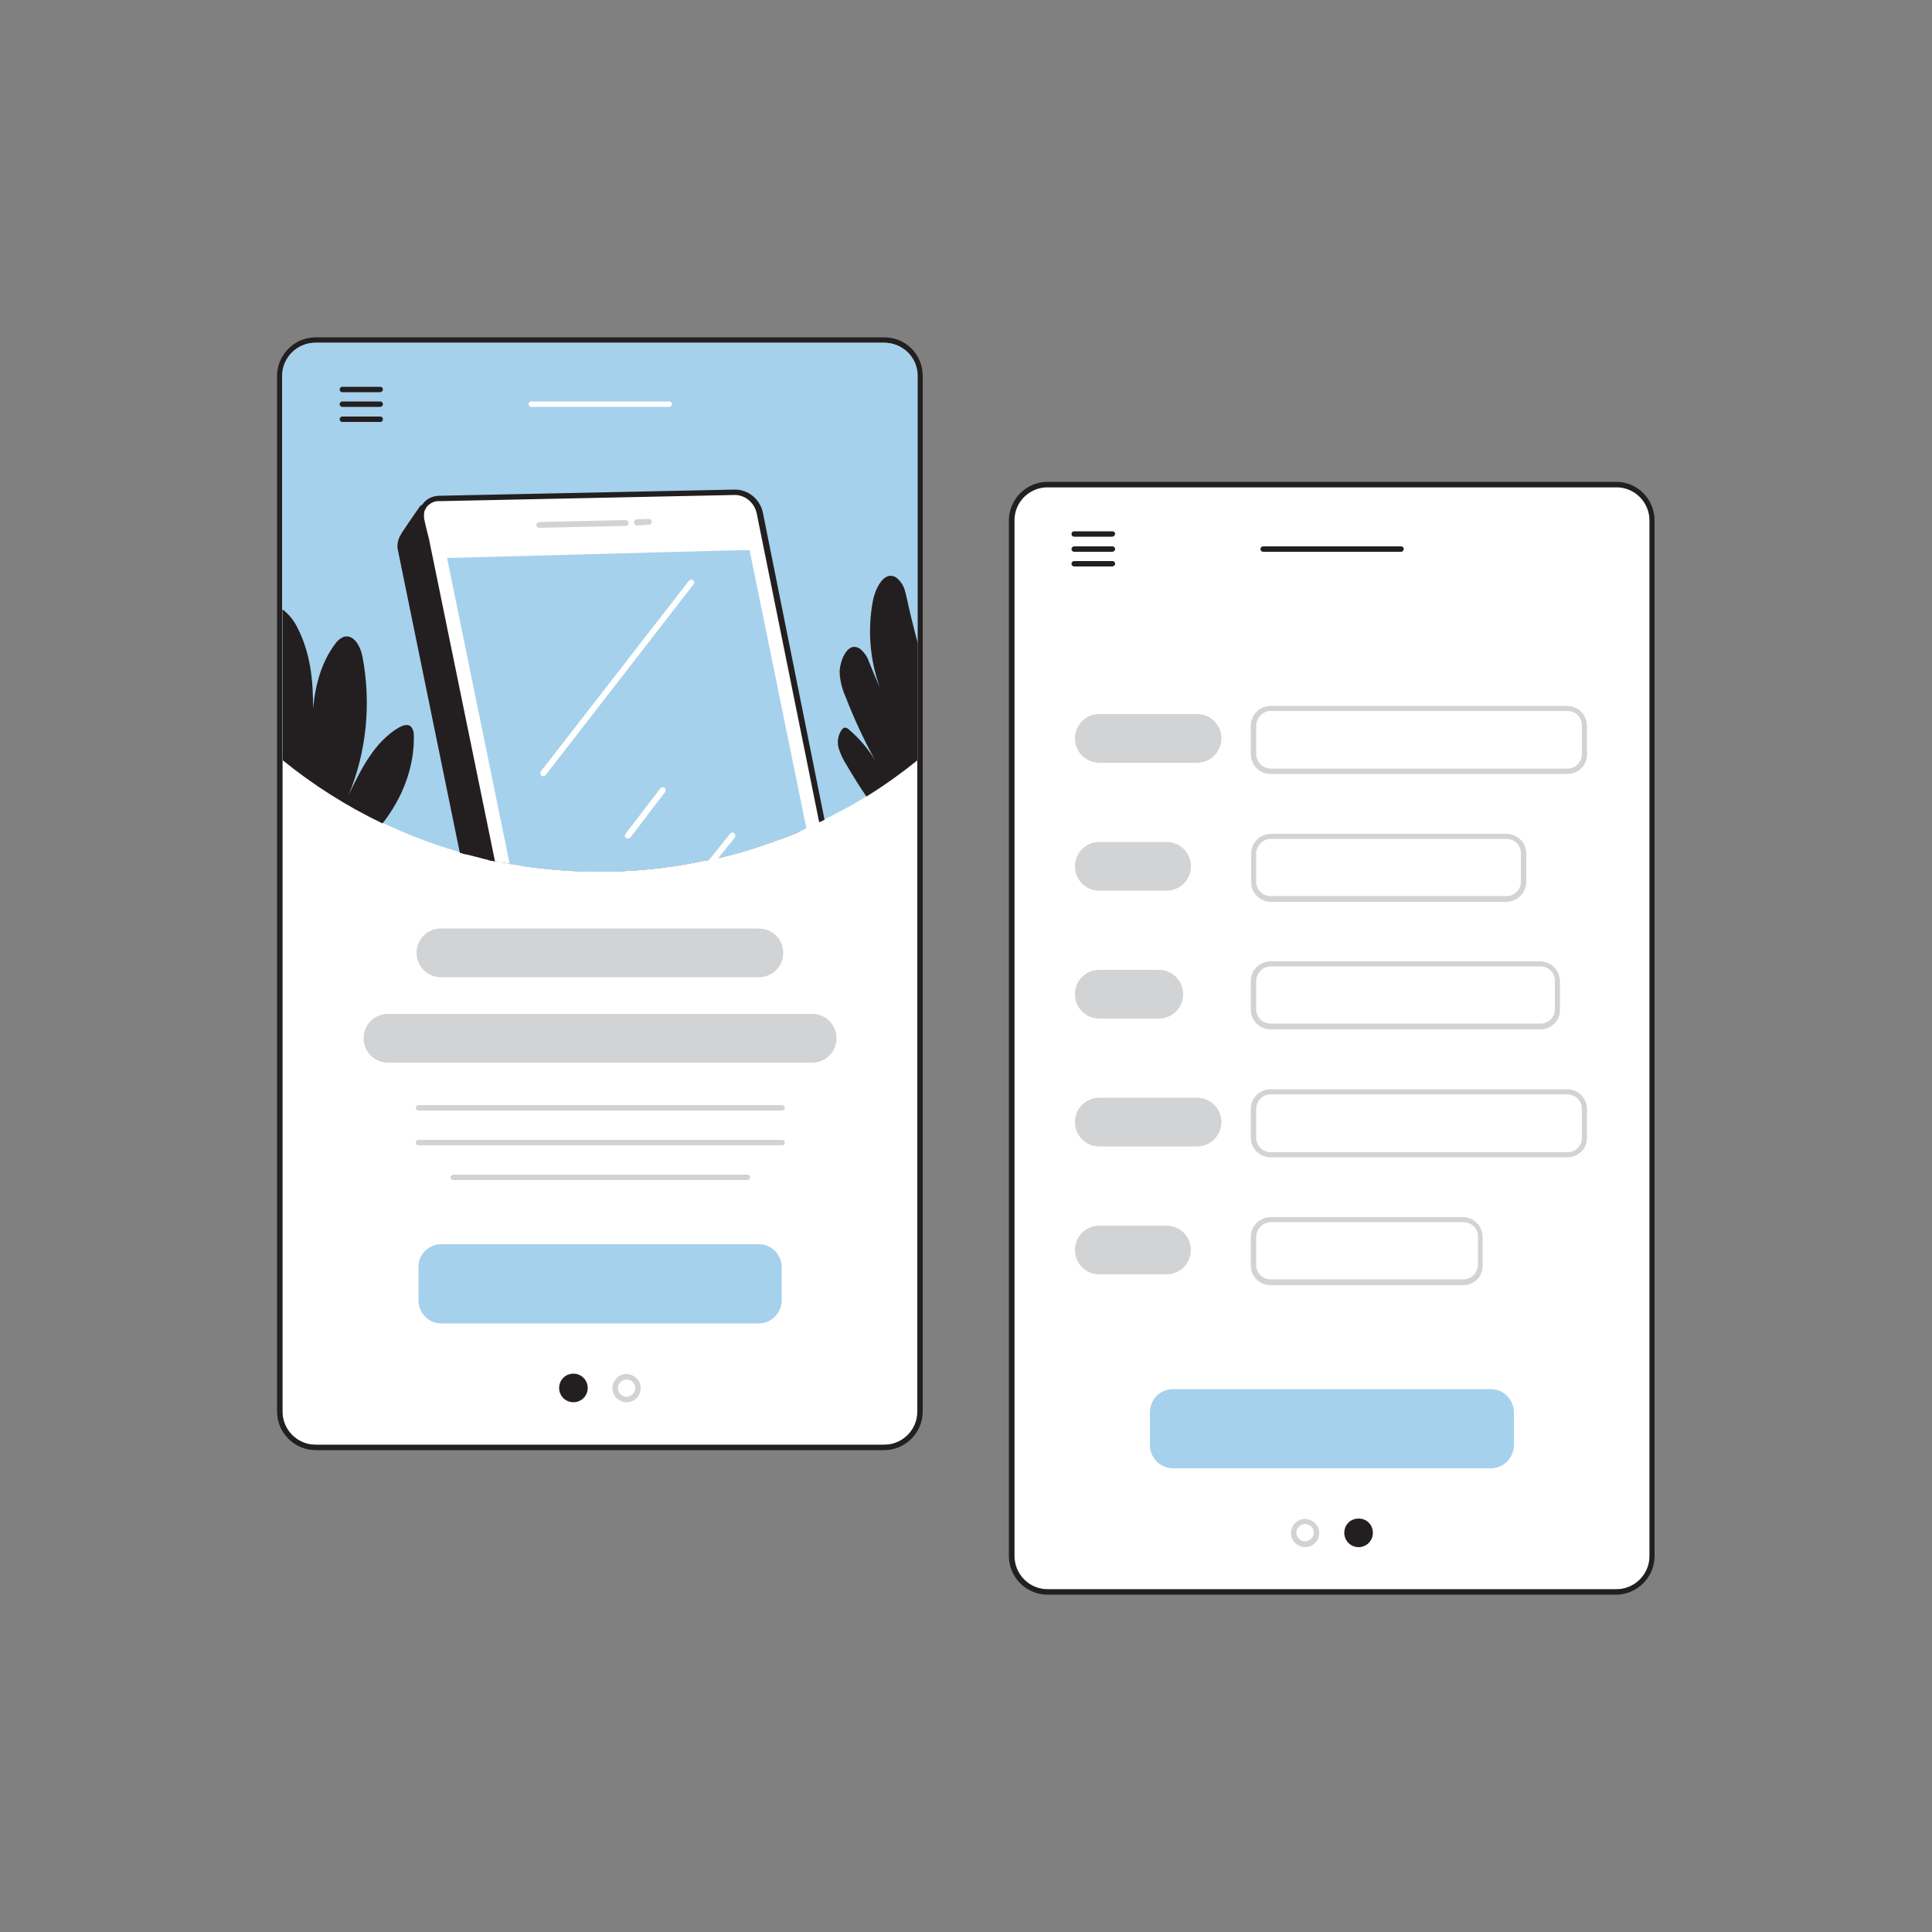 <svg transform="scale(1)" version="1.1" id="uJSBw7LUmX" xmlns="http://www.w3.org/2000/svg" xmlns:xlink="http://www.w3.org/1999/xlink" x="0px" y="0px" viewBox="0 0 500 500" xml:space="preserve" class="pbimage_pbimage__wrapper__image__0LEis false"><rect x="0" y="0" width="500" height="500" fill="#808080" stroke="none"/><title>Landing Page 1</title><style type="text/css"> .st0{fill:#FFFFFF;} .st1{fill:#231F20;} .st2{fill:#68E1FD;} .st3{fill:#D1D3D4;}
 .st3{fill:#D1D3D4;}
 .st2{fill:#a6d1ec;}
 .st1{fill:#231F20;}
 .st0{fill:#FFFFFF;}</style><g id="Screen_2"><path class="st0" d="M237.5,97.3v268c0,4.8-3.9,8.6-8.6,8.6c0,0,0,0,0,0H81.7c-4.8,0-8.6-3.9-8.6-8.6l0,0v-268
		c0-4.8,3.9-8.6,8.6-8.6c0,0,0,0,0,0h147.1C233.6,88.7,237.5,92.5,237.5,97.3L237.5,97.3z" fill="#FFFFFF"></path><path class="st1" d="M228.8,88.7c4.8,0,8.6,3.9,8.6,8.6l0,0v268c0,4.8-3.9,8.6-8.6,8.6c0,0,0,0,0,0H81.7c-4.8,0-8.6-3.9-8.6-8.6
		l0,0v-268c0-4.8,3.9-8.6,8.6-8.6c0,0,0,0,0,0L228.8,88.7 M228.8,87.3H81.7c-5.5,0-10,4.5-10,10v268c0,5.5,4.5,10,10,10h147.1
		c5.5,0,10-4.5,10-10v-268C238.8,91.7,234.4,87.3,228.8,87.3z" fill="#231F20"></path><path class="st2" d="M237.5,97.3v99.4c-4.1,3.3-8.4,6.4-12.9,9.2c-0.1,0.1-0.2,0.2-0.4,0.2c-1.9,1.2-3.9,2.4-5.9,3.4
		c-1.6,0.9-3.2,1.7-4.8,2.5h-0.1l-0.6,0.3l0,0l-0.7,0.3c-1.1,0.5-2.1,1-3.2,1.5l-0.2,0.1l-0.5,0.2l-0.6,0.3l-0.2,0.1l-0.2,0.1
		l-0.2,0.1l-0.3,0.1l-0.3,0.1c-0.1,0.1-0.3,0.1-0.4,0.2l-0.3,0.1c-0.6,0.2-1.1,0.5-1.7,0.7s-0.9,0.4-1.3,0.5l-0.6,0.2l-0.6,0.2
		c-5.1,1.9-10.4,3.6-15.8,4.8c-0.8,0.2-1.6,0.4-2.4,0.5l-0.7,0.1c-0.7,0.1-1.4,0.3-2.1,0.4c-8.4,1.7-16.9,2.5-25.4,2.5
		c-6,0-12-0.4-18-1.2c-0.8-0.1-1.7-0.2-2.5-0.4c-0.4-0.1-0.8-0.1-1.2-0.2l-0.7-0.1l-0.7-0.1h-0.1l-1.4-0.3c-0.3,0-0.5-0.1-0.8-0.1
		c-0.3,0-0.5-0.1-0.8-0.2c-0.4-0.1-0.8-0.1-1.2-0.2c-0.2,0-0.5-0.1-0.7-0.1c0,0-0.1,0-0.1,0c-0.2,0-0.4-0.1-0.6-0.1l-0.2-0.1
		c-0.2,0-0.3-0.1-0.5-0.1c-0.8-0.2-1.5-0.4-2.3-0.6l-0.8-0.2l-0.8-0.2c-0.4-0.1-0.8-0.2-1.2-0.3s-0.6-0.1-0.8-0.2l-0.8-0.2
		c-16.7-4.8-32.3-13-45.9-24V97.3c0-4.8,3.9-8.6,8.6-8.6c0,0,0,0,0,0h147.1C233.7,88.7,237.5,92.5,237.5,97.3z" fill="#a6d1ec"></path><path class="st1" d="M98.4,101.5h-9.8c-0.4,0-0.7-0.3-0.7-0.7c0-0.4,0.3-0.7,0.7-0.7h9.8c0.4,0,0.7,0.3,0.7,0.7
		C99.1,101.1,98.8,101.5,98.4,101.5z" fill="#231F20"></path><path class="st1" d="M98.4,105.3h-9.8c-0.4,0-0.7-0.3-0.7-0.7c0-0.4,0.3-0.7,0.7-0.7h9.8c0.4,0,0.7,0.3,0.7,0.7
		C99.1,105,98.8,105.3,98.4,105.3z" fill="#231F20"></path><path class="st1" d="M98.4,109.2h-9.8c-0.4,0-0.7-0.3-0.7-0.7c0-0.4,0.3-0.7,0.7-0.7h9.8c0.4,0,0.7,0.3,0.7,0.7
		C99.1,108.9,98.8,109.2,98.4,109.2z" fill="#231F20"></path><path class="st3" d="M196.4,252.9h-82.3c-3.5,0-6.3-2.8-6.3-6.3s2.8-6.3,6.3-6.3h82.3c3.5,0,6.3,2.8,6.3,6.3
		S199.9,252.9,196.4,252.9L196.4,252.9z" fill="#D1D3D4"></path><path class="st3" d="M210.2,275H100.4c-3.5,0-6.3-2.8-6.3-6.3c0-3.5,2.8-6.3,6.3-6.3h109.8c3.5,0,6.3,2.8,6.3,6.3
		C216.5,272.2,213.7,275,210.2,275z" fill="#D1D3D4"></path><path class="st3" d="M202.4,287.4h-94.1c-0.4,0-0.7-0.3-0.7-0.7c0-0.4,0.3-0.7,0.7-0.7h94.1c0.4,0,0.7,0.3,0.7,0.7
		C203.1,287.1,202.8,287.4,202.4,287.4C202.4,287.4,202.4,287.4,202.4,287.4z" fill="#D1D3D4"></path><path class="st3" d="M202.4,296.4h-94.1c-0.4,0-0.7-0.3-0.7-0.7c0-0.4,0.3-0.7,0.7-0.7h94.1c0.4,0,0.7,0.3,0.7,0.7
		C203.1,296.1,202.8,296.4,202.4,296.4C202.4,296.4,202.4,296.4,202.4,296.4z" fill="#D1D3D4"></path><path class="st3" d="M193.4,305.4h-76.1c-0.4,0-0.7-0.3-0.7-0.7c0-0.4,0.3-0.7,0.7-0.7h76.1c0.4,0,0.7,0.3,0.7,0.7
		C194.1,305.1,193.8,305.4,193.4,305.4C193.4,305.4,193.4,305.4,193.4,305.4z" fill="#D1D3D4"></path><path class="st2" d="M114.2,322h82.2c3.3,0,5.9,2.7,5.9,6v8.5c0,3.3-2.7,6-5.9,6h-82.2c-3.3,0-5.9-2.7-5.9-6V328
		C108.2,324.7,110.9,322,114.2,322z" fill="#a6d1ec"></path><circle class="st1" cx="148.4" cy="359.3" r="3" fill="#231F20"></circle><path class="st1" d="M148.4,362.9c-2,0-3.7-1.6-3.7-3.7c0-2,1.6-3.7,3.7-3.7c2,0,3.7,1.6,3.7,3.7c0,0,0,0,0,0
		C152.1,361.3,150.4,362.9,148.4,362.9z M148.4,357c-1.2,0-2.3,1-2.3,2.3c0,1.2,1,2.3,2.3,2.3c1.2,0,2.3-1,2.3-2.3
		C150.7,358,149.7,357,148.4,357C148.4,357,148.4,357,148.4,357L148.4,357z" fill="#231F20"></path><path class="st3" d="M162.2,362.9c-2,0-3.7-1.6-3.7-3.6c0-2,1.6-3.7,3.6-3.7c2,0,3.7,1.6,3.7,3.6c0,0,0,0,0,0
		C165.8,361.3,164.2,362.9,162.2,362.9z M162.2,357c-1.2,0-2.3,1-2.3,2.2c0,1.2,1,2.3,2.2,2.3s2.3-1,2.3-2.2c0,0,0,0,0,0
		C164.4,358,163.4,357,162.2,357C162.2,357,162.2,357,162.2,357L162.2,357z" fill="#D1D3D4"></path><path class="st0" d="M173.2,105.3h-35.7c-0.4,0-0.7-0.3-0.7-0.7c0-0.4,0.3-0.7,0.7-0.7h35.7c0.4,0,0.7,0.3,0.7,0.7
		C173.9,105,173.5,105.3,173.2,105.3L173.2,105.3z" fill="#FFFFFF"></path><path class="st1" d="M104.2,139c0,0,2-3.3,5.2-7.7c0,0,8.9,7.5,8.8,7.1S104.2,139,104.2,139z" fill="#231F20"></path><path class="st1" d="M118.4,137.7c-0.1-0.1-0.3-0.2-0.6-0.4s-0.6-0.5-1-0.7s-0.6-0.5-0.9-0.7c-1.5-1.3-3.6-2.9-5.5-4.6l-0.6-0.5
		l0,0c-0.2-0.1-0.4-0.2-0.6-0.1c-0.1,0-0.2,0-0.2,0.1c-0.1,0-0.2,0.1-0.3,0.2c-2.3,3.3-4.1,5.9-4.8,7.1c0,0,0,0.1,0,0.1s0,0,0,0
		c-0.1,0.1-0.2,0.2-0.2,0.4c-0.1,0.1-0.1,0.1-0.2,0.2s0,0.1-0.1,0.2c0,0.2,0,0.4,0.1,0.6c0.1,0.1,0.2,0.2,0.3,0.3
		c0.1,0,0.2,0.1,0.2,0.1h0.1c0.1,0,0.3,0,0.4,0c1.5-0.1,3.1-0.2,4.6-0.3l0.8-0.1c0.3,0,0.5,0,0.8,0c3.6-0.2,6.5-0.4,7.2-0.3
		c0.2,0.1,0.5,0.1,0.7,0c0.3-0.2,0.4-0.5,0.4-0.8C119,138,118.9,137.8,118.4,137.7z M109.7,137.9c-0.2,0-0.5,0-0.8,0.1l-2.9,0.2
		h-0.4c0.2-0.3,0.4-0.6,0.7-1s0.4-0.7,0.7-1c0.4-0.6,0.8-1.2,1.2-1.9l0.7-1c0.2-0.3,0.4-0.5,0.6-0.8l0.3,0.2l3.8,3.2
		c0.3,0.2,0.6,0.5,0.9,0.7s0.6,0.5,0.9,0.8c0.1,0.1,0.2,0.2,0.3,0.3c-1.2,0-2.9,0.1-5.3,0.3L109.7,137.9z" fill="#231F20"></path><path class="st1" d="M206.5,215.4c-0.1,0.1-0.3,0.1-0.4,0.2l-0.3,0.1c-0.6,0.2-1.1,0.5-1.7,0.7s-0.9,0.4-1.3,0.5l-0.6,0.2l-0.6,0.2
		c-5.1,1.9-10.4,3.6-15.8,4.8c-0.8,0.2-1.6,0.4-2.4,0.5l-0.7,0.1c-0.7,0.1-1.4,0.3-2.1,0.4c-8.4,1.7-16.9,2.5-25.4,2.5
		c-6,0-12-0.4-18-1.2c-0.8-0.1-1.7-0.2-2.5-0.4c-0.4-0.1-0.8-0.1-1.2-0.2l-0.7-0.1l-0.7-0.1h-0.1l-1.4-0.3c-0.3,0-0.5-0.1-0.8-0.1
		c-0.3,0-0.5-0.1-0.8-0.2c-0.4-0.1-0.8-0.1-1.2-0.2c-0.2,0-0.5-0.1-0.7-0.1c0,0-0.1,0-0.1,0c-0.2,0-0.4-0.1-0.6-0.1l-0.2-0.1
		c-0.2,0-0.3-0.1-0.5-0.1c-0.8-0.2-1.5-0.4-2.3-0.6l-0.8-0.2l-0.8-0.2c-0.4-0.1-0.8-0.2-1.2-0.3s-0.6-0.1-0.8-0.2l-16.1-78.6
		c-0.2-0.9-0.1-1.8,0.2-2.6c0.1-0.2,0.2-0.5,0.3-0.7l0,0l0,0c0,0,0-0.1,0-0.1l0.1-0.2l0,0c0.5-0.7,1.1-1.2,1.9-1.5
		c0.6-0.3,1.3-0.4,2.1-0.4h0.3h1.5l4.3-0.1h1.2h1.2l21.9-0.5l0,0l23.8-0.5l0,0l1.7-0.1l4.4-0.1l0,0l16.2-0.4
		c3.1,0.1,5.8,2.2,6.5,5.2l0.5,2.2L206.5,215.4z" fill="#231F20"></path><path class="st1" d="M192.5,142.5l-0.5-2.4c-0.8-3.4-3.8-5.8-7.2-5.8l-16.3,0.3l-4,0.1l0,0l-2,0.1l0,0l-23.4,0.5l0,0l-23,0.5H115
		l0,0h-1.2h-3.6h-0.8h-0.8h-0.2c-0.5,0-0.9,0-1.3,0.1c-0.4,0.1-0.8,0.2-1.2,0.4c-0.8,0.4-1.4,0.9-1.9,1.6c0,0,0,0.1,0,0.1s0,0,0,0
		c-0.1,0.1-0.2,0.2-0.2,0.4c-0.1,0.1-0.1,0.1-0.2,0.2s0,0.1-0.1,0.2c-0.6,1.1-0.8,2.4-0.5,3.7l16,78.2l0.8,0.2
		c0.3,0.1,0.6,0.2,0.8,0.2l-16.2-79c-0.2-0.8-0.1-1.7,0.2-2.4c0.1-0.3,0.3-0.6,0.5-0.8l0,0l0,0c0.2-0.3,0.5-0.6,0.9-0.8
		c0.7-0.5,1.5-0.7,2.3-0.7h0.5h0.8h0.8l5-0.1h1.2l0,0h1.2l67-1.4c0.1,0,0.3,0,0.4,0c2.6,0.2,4.7,2.1,5.3,4.6l0.4,2.1l14.8,73.1
		l0.3-0.1c0.1-0.1,0.3-0.1,0.4-0.2l0.3-0.1l0.3-0.1l0.2-0.1L192.5,142.5z" fill="#231F20"></path><path class="st0" d="M212.8,212.5L212.8,212.5l-0.7,0.3c-1.1,0.5-2.1,1-3.2,1.5l-0.2,0.1l-0.5,0.2l-0.6,0.3l-0.2,0.1l-0.2,0.1
		l-0.2,0.1l-0.3,0.1l-0.3,0.1c-0.1,0.1-0.3,0.1-0.4,0.2l-0.3,0.1c-0.6,0.2-1.1,0.5-1.7,0.7s-0.9,0.4-1.3,0.5l-0.6,0.2l-0.6,0.2
		c-5.1,1.9-10.4,3.6-15.8,4.8c-0.8,0.2-1.6,0.4-2.4,0.5l-0.7,0.1c-0.7,0.1-1.4,0.3-2.1,0.4c-8.4,1.7-16.9,2.5-25.4,2.5
		c-6,0-12-0.4-18-1.2c-0.8-0.1-1.7-0.2-2.5-0.4c-0.4-0.1-0.8-0.1-1.2-0.2l-0.7-0.1l-0.7-0.1h-0.1l-1.4-0.3c-0.3,0-0.5-0.1-0.8-0.1
		c-0.3,0-0.5-0.1-0.8-0.2c-0.4-0.1-0.8-0.1-1.2-0.2c-0.2,0-0.5-0.1-0.7-0.1c0,0-0.1,0-0.1,0l-17-83.3l-0.2-0.8l0,0l-0.2-0.8
		l-0.1-0.4l-0.2-0.8l-0.2-0.8l-0.2-1.3c-0.1-0.5-0.2-0.9-0.1-1.4c0-0.6,0.2-1.3,0.5-1.8l0,0c0.1-0.2,0.3-0.4,0.4-0.6
		c0.9-1.1,2.2-1.8,3.6-1.8l76.4-1.6c3.1,0,5.8,2.2,6.5,5.2L212.8,212.5z" fill="#FFFFFF"></path><path class="st1" d="M197.4,132.5c-0.8-3.4-3.8-5.8-7.2-5.8l-76.4,1.6c-1.7,0-3.3,0.7-4.3,2c-0.1,0.1-0.2,0.2-0.2,0.3
		c-0.5,0.7-0.8,1.5-0.9,2.3c-0.1,0.4-0.1,0.9,0,1.3c0,0.2,0,0.4,0.1,0.6l0.2,1.1l0.1,0.7l0.2,0.8l0.1,0.5l0.2,0.8l0,0l0.2,0.8
		l17,83.1l0.2,0.1c0.2,0,0.4,0.1,0.6,0.1c0,0,0.1,0,0.1,0c0.2,0.1,0.5,0.1,0.7,0.1l-17.1-83.5l-0.2-0.8l-0.2-0.8l-0.1-0.4l-0.2-0.8
		l-0.2-0.8l-0.3-1.4c-0.1-0.6-0.1-1.3,0-1.9c0.1-0.3,0.1-0.5,0.3-0.7c0.1-0.2,0.2-0.5,0.4-0.7c0.8-0.9,2-1.5,3.2-1.4l76.4-1.6
		c0.1,0,0.3,0,0.4,0c2.6,0.2,4.7,2.1,5.3,4.6l16.2,80.1l0.7-0.3l0,0l0.6-0.3h0.1L197.4,132.5z" fill="#231F20"></path><path class="st2" d="M208.7,214.4l-0.5,0.2l-0.6,0.3l-0.2,0.1l-0.2,0.1l-0.2,0.1l-0.3,0.1l-0.3,0.1c-0.1,0.1-0.3,0.1-0.4,0.2
		l-0.3,0.1c-0.6,0.2-1.1,0.5-1.7,0.7s-0.9,0.4-1.3,0.5l-0.6,0.2l-0.6,0.2c-5.1,1.9-10.4,3.6-15.8,4.8c-0.8,0.2-1.6,0.4-2.4,0.5
		l-0.7,0.1c-0.7,0.1-1.4,0.3-2.1,0.4c-8.4,1.7-16.9,2.5-25.4,2.5c-6,0-12-0.4-18-1.2c-0.8-0.1-1.7-0.2-2.5-0.4
		c-0.4-0.1-0.8-0.1-1.2-0.2l-0.7-0.1l-0.7-0.1h-0.1l-16.2-79.2l75.1-2h0.8h0.8h1.6L208.7,214.4z" fill="#a6d1ec"></path><path class="st3" d="M139.5,136.6c-0.4,0-0.7-0.4-0.7-0.8c0-0.4,0.3-0.6,0.7-0.7l22.4-0.5c0.4,0,0.8,0.3,0.8,0.7c0,0,0,0,0,0
		c0,0.4-0.3,0.8-0.7,0.8L139.5,136.6L139.5,136.6z" fill="#D1D3D4"></path><path class="st3" d="M164.9,136c-0.4,0-0.8-0.3-0.8-0.8s0.3-0.8,0.8-0.8l3-0.1c0.4,0,0.8,0.3,0.8,0.7c0,0.4-0.3,0.8-0.7,0.8
		c0,0,0,0,0,0L164.9,136L164.9,136z" fill="#D1D3D4"></path><path class="st0" d="M140.5,200.9c-0.1,0-0.3-0.1-0.4-0.2c-0.3-0.3-0.4-0.7-0.1-1.1l38.3-49.3c0.3-0.3,0.7-0.4,1.1-0.1c0,0,0,0,0,0
		c0.3,0.2,0.4,0.7,0.1,1l-38.3,49.4C140.9,200.8,140.7,200.9,140.5,200.9z" fill="#FFFFFF"></path><path class="st0" d="M190.2,216.7l-4.4,5.5c-0.8,0.2-1.6,0.4-2.4,0.5l5.6-7c0.3-0.3,0.7-0.3,1-0.1
		C190.3,215.9,190.4,216.3,190.2,216.7z" fill="#FFFFFF"></path><path class="st0" d="M162.4,217c-0.1,0-0.3-0.1-0.4-0.1c-0.3-0.2-0.4-0.7-0.1-1.1c0,0,0,0,0,0l9-11.8c0.3-0.3,0.7-0.4,1.1-0.1
		c0.3,0.2,0.4,0.7,0.1,1.1c0,0,0,0,0,0l-9,11.8C162.9,216.9,162.7,217,162.4,217z" fill="#FFFFFF"></path><path class="st1" d="M99,213.1c-9.2-4.4-17.9-9.9-25.9-16.4v-39c1.7,1.3,3,2.9,3.9,4.8c3.3,6.4,4.1,13.6,4,20.9
		c0.6-6,2.1-11.9,5.7-16.7c0.5-0.8,1.3-1.5,2.3-1.9c2.6-0.7,4.3,2.5,4.8,5.1c2.3,12.1,1.1,24.6-3.6,35.9c3.2-6.7,6.7-13.8,13-17.5
		c0.9-0.5,2.1-1,3-0.4c0.6,0.6,0.9,1.4,0.9,2.3C107.3,198.6,104.1,206.6,99,213.1z" fill="#231F20"></path><path class="st1" d="M237.5,166.4v30.3c-4.1,3.3-8.4,6.4-12.9,9.2c-0.1,0.1-0.2,0.2-0.4,0.2c-1.8-2.6-3.5-5.4-5.1-8.1
		c-0.9-1.4-1.6-2.9-2.1-4.5c-0.4-1.6-0.1-3.4,0.9-4.7c0.2-0.3,0.4-0.4,0.7-0.5c0.4,0,0.8,0.2,1.1,0.5c2.7,2.3,5.1,5.1,6.9,8.2
		c-2.9-5.3-5.5-10.8-7.7-16.5c-0.9-2-1.5-4.2-1.6-6.4c-0.1-2.5,1.9-8.6,5.4-6.1c1,0.9,1.8,2,2.2,3.3c0.9,2.2,1.8,4.4,2.8,6.6
		c-2.6-7.2-3.2-14.9-1.8-22.4c0.4-2.3,2.6-8.2,6.1-6c1.2,1,2,2.3,2.3,3.8c0.1,0.2,0.1,0.5,0.2,0.7
		C235.4,158.2,236.4,162.3,237.5,166.4z" fill="#231F20"></path></g><g id="Screen_1"><path class="st0" d="M271.2,126.1h147.1c4.8,0,8.6,3.9,8.6,8.6v268c0,4.8-3.9,8.6-8.6,8.6H271.2c-4.8,0-8.6-3.9-8.6-8.6v-268
		C262.5,129.9,266.4,126.1,271.2,126.1z"></path><path class="st1" d="M418.3,126.1c4.8,0,8.6,3.9,8.6,8.6v0v268c0,4.8-3.9,8.6-8.6,8.6h0H271.1c-4.8,0-8.6-3.9-8.6-8.6v0v-268
		c0-4.8,3.9-8.6,8.6-8.6l0,0H418.3 M418.3,124.7H271.1c-5.5,0-10,4.5-10,10v268c0,5.5,4.5,10,10,10h147.1c5.5,0,10-4.5,10-10v-268
		C428.2,129.2,423.8,124.7,418.3,124.7z"></path><path class="st1" d="M287.8,138.9H278c-0.4,0-0.7-0.3-0.7-0.7s0.3-0.7,0.7-0.7c0,0,0,0,0,0h9.9c0.4,0,0.7,0.3,0.7,0.7
		C288.5,138.6,288.2,138.9,287.8,138.9L287.8,138.9z"></path><path class="st1" d="M287.8,142.8H278c-0.4,0-0.7-0.3-0.7-0.7s0.3-0.7,0.7-0.7c0,0,0,0,0,0h9.9c0.4,0,0.7,0.3,0.7,0.7
		S288.2,142.8,287.8,142.8C287.9,142.8,287.9,142.8,287.8,142.8L287.8,142.8z"></path><path class="st1" d="M287.8,146.6H278c-0.4,0-0.7-0.3-0.7-0.7s0.3-0.7,0.7-0.7c0,0,0,0,0,0h9.9c0.4,0,0.7,0.3,0.7,0.7
		S288.2,146.6,287.8,146.6C287.9,146.6,287.9,146.6,287.8,146.6L287.8,146.6z"></path><path class="st2" d="M303.6,359.5h82.2c3.3,0,6,2.7,6,6v8.5c0,3.3-2.7,6-6,6h-82.2c-3.3,0-6-2.7-6-6v-8.5
		C297.6,362.1,300.3,359.5,303.6,359.5z"></path><path class="st3" d="M309.8,197.4h-25.3c-3.5,0-6.3-2.8-6.3-6.3s2.8-6.3,6.3-6.3h25.3c3.5,0,6.3,2.8,6.3,6.3
		S313.2,197.4,309.8,197.4z"></path><path class="st3" d="M405.6,200.3h-76.8c-2.8,0-5.1-2.3-5.1-5.1v-7.4c0-2.8,2.3-5.1,5.1-5.1h76.8c2.8,0,5.1,2.3,5.1,5.1v0v7.4
		C410.8,198,408.5,200.3,405.6,200.3z M328.9,184c-2.1,0-3.7,1.7-3.8,3.7c0,0,0,0,0,0v7.4c0,2.1,1.7,3.8,3.8,3.8l0,0h76.8
		c2.1,0,3.7-1.7,3.7-3.8v-7.4c0-2.1-1.7-3.7-3.7-3.7H328.9z"></path><path class="st3" d="M301.9,230.5h-17.4c-3.5,0-6.3-2.8-6.3-6.3s2.8-6.3,6.3-6.3h17.4c3.5,0,6.3,2.8,6.3,6.3
		S305.4,230.5,301.9,230.5L301.9,230.5z"></path><path class="st3" d="M389.9,233.4h-61c-2.8,0-5.1-2.3-5.1-5.1v-7.4c0-2.8,2.3-5.1,5.1-5.1h61c2.8,0,5.1,2.3,5.1,5.1v7.4
		C395,231,392.7,233.3,389.9,233.4z M328.9,217.1c-2.1,0-3.7,1.7-3.8,3.7v7.4c0,2.1,1.7,3.7,3.8,3.7h61c2.1,0,3.7-1.7,3.7-3.7v-7.4
		c0-2.1-1.7-3.7-3.7-3.7H328.9z"></path><path class="st3" d="M299.9,263.6h-15.4c-3.5,0-6.3-2.8-6.3-6.3c0-3.5,2.8-6.3,6.3-6.3h15.4c3.5,0,6.3,2.8,6.3,6.3
		C306.2,260.8,303.4,263.6,299.9,263.6L299.9,263.6z"></path><path class="st3" d="M398.6,266.4h-69.8c-2.8,0-5.1-2.3-5.1-5.1v-7.4c0-2.8,2.3-5.1,5.1-5.1h69.8c2.8,0,5.1,2.3,5.1,5.1v7.4
		C403.8,264.1,401.5,266.4,398.6,266.4z M328.9,250.1c-2.1,0-3.7,1.7-3.8,3.7v7.4c0,2.1,1.7,3.7,3.8,3.7h69.8c2.1,0,3.7-1.7,3.7-3.7
		v-7.4c0-2.1-1.7-3.7-3.7-3.7L328.9,250.1z"></path><path class="st3" d="M309.8,296.7h-25.3c-3.5,0-6.3-2.8-6.3-6.3c0-3.5,2.8-6.3,6.3-6.3h25.3c3.5,0,6.3,2.8,6.3,6.3
		C316.1,293.9,313.2,296.7,309.8,296.7z"></path><path class="st3" d="M405.6,299.5h-76.8c-2.8,0-5.1-2.3-5.1-5.1V287c0-2.8,2.3-5.1,5.1-5.1h76.8c2.8,0,5.1,2.3,5.1,5.1v7.4
		C410.8,297.2,408.5,299.5,405.6,299.5z M328.9,283.2c-2.1,0-3.8,1.7-3.8,3.8v7.4c0,2.1,1.7,3.8,3.8,3.8h76.8c2.1,0,3.7-1.7,3.7-3.8
		V287c0-2.1-1.7-3.7-3.7-3.8L328.9,283.2z"></path><path class="st3" d="M301.9,329.8h-17.4c-3.5,0-6.3-2.8-6.3-6.3c0-3.5,2.8-6.3,6.3-6.3h17.4c3.5,0,6.3,2.8,6.3,6.3
		C308.2,327,305.4,329.8,301.9,329.8L301.9,329.8z"></path><path class="st3" d="M378.6,332.6h-49.8c-2.8,0-5.1-2.3-5.1-5.1v-7.4c0-2.8,2.3-5.1,5.1-5.1h49.8c2.8,0,5.1,2.3,5.1,5.1v7.4
		C383.8,330.3,381.5,332.6,378.6,332.6z M328.9,316.3c-2.1,0-3.7,1.7-3.8,3.7v7.4c0,2.1,1.7,3.7,3.8,3.7h49.8c2.1,0,3.7-1.7,3.8-3.7
		v-7.4c0-2.1-1.7-3.7-3.8-3.7H328.9z"></path><circle class="st1" cx="351.6" cy="396.7" r="3"></circle><path class="st1" d="M351.6,400.4c-2,0-3.7-1.6-3.7-3.7s1.6-3.7,3.7-3.7s3.7,1.6,3.7,3.7S353.6,400.4,351.6,400.4L351.6,400.4z
		 M351.6,394.4c-1.2,0-2.3,1-2.3,2.3c0,1.2,1,2.3,2.3,2.3c1.2,0,2.3-1,2.3-2.3c0,0,0,0,0,0C353.9,395.5,352.8,394.4,351.6,394.4
		C351.6,394.4,351.6,394.5,351.6,394.4L351.6,394.4z"></path><path class="st3" d="M337.8,400.4c-2,0-3.7-1.6-3.7-3.6c0-2,1.6-3.7,3.6-3.7s3.7,1.6,3.7,3.6c0,0,0,0,0,0
		C341.5,398.7,339.8,400.4,337.8,400.4z M337.8,394.4c-1.2,0-2.3,1-2.3,2.2c0,1.2,1,2.3,2.2,2.3c1.2,0,2.3-1,2.3-2.2c0,0,0,0,0,0
		C340.1,395.5,339.1,394.5,337.8,394.4L337.8,394.4z"></path><path class="st1" d="M362.6,142.8h-35.7c-0.4,0-0.7-0.3-0.7-0.7c0-0.4,0.3-0.7,0.7-0.7h35.7c0.4,0,0.7,0.3,0.7,0.7
		C363.3,142.4,363,142.8,362.6,142.8z"></path></g></svg>